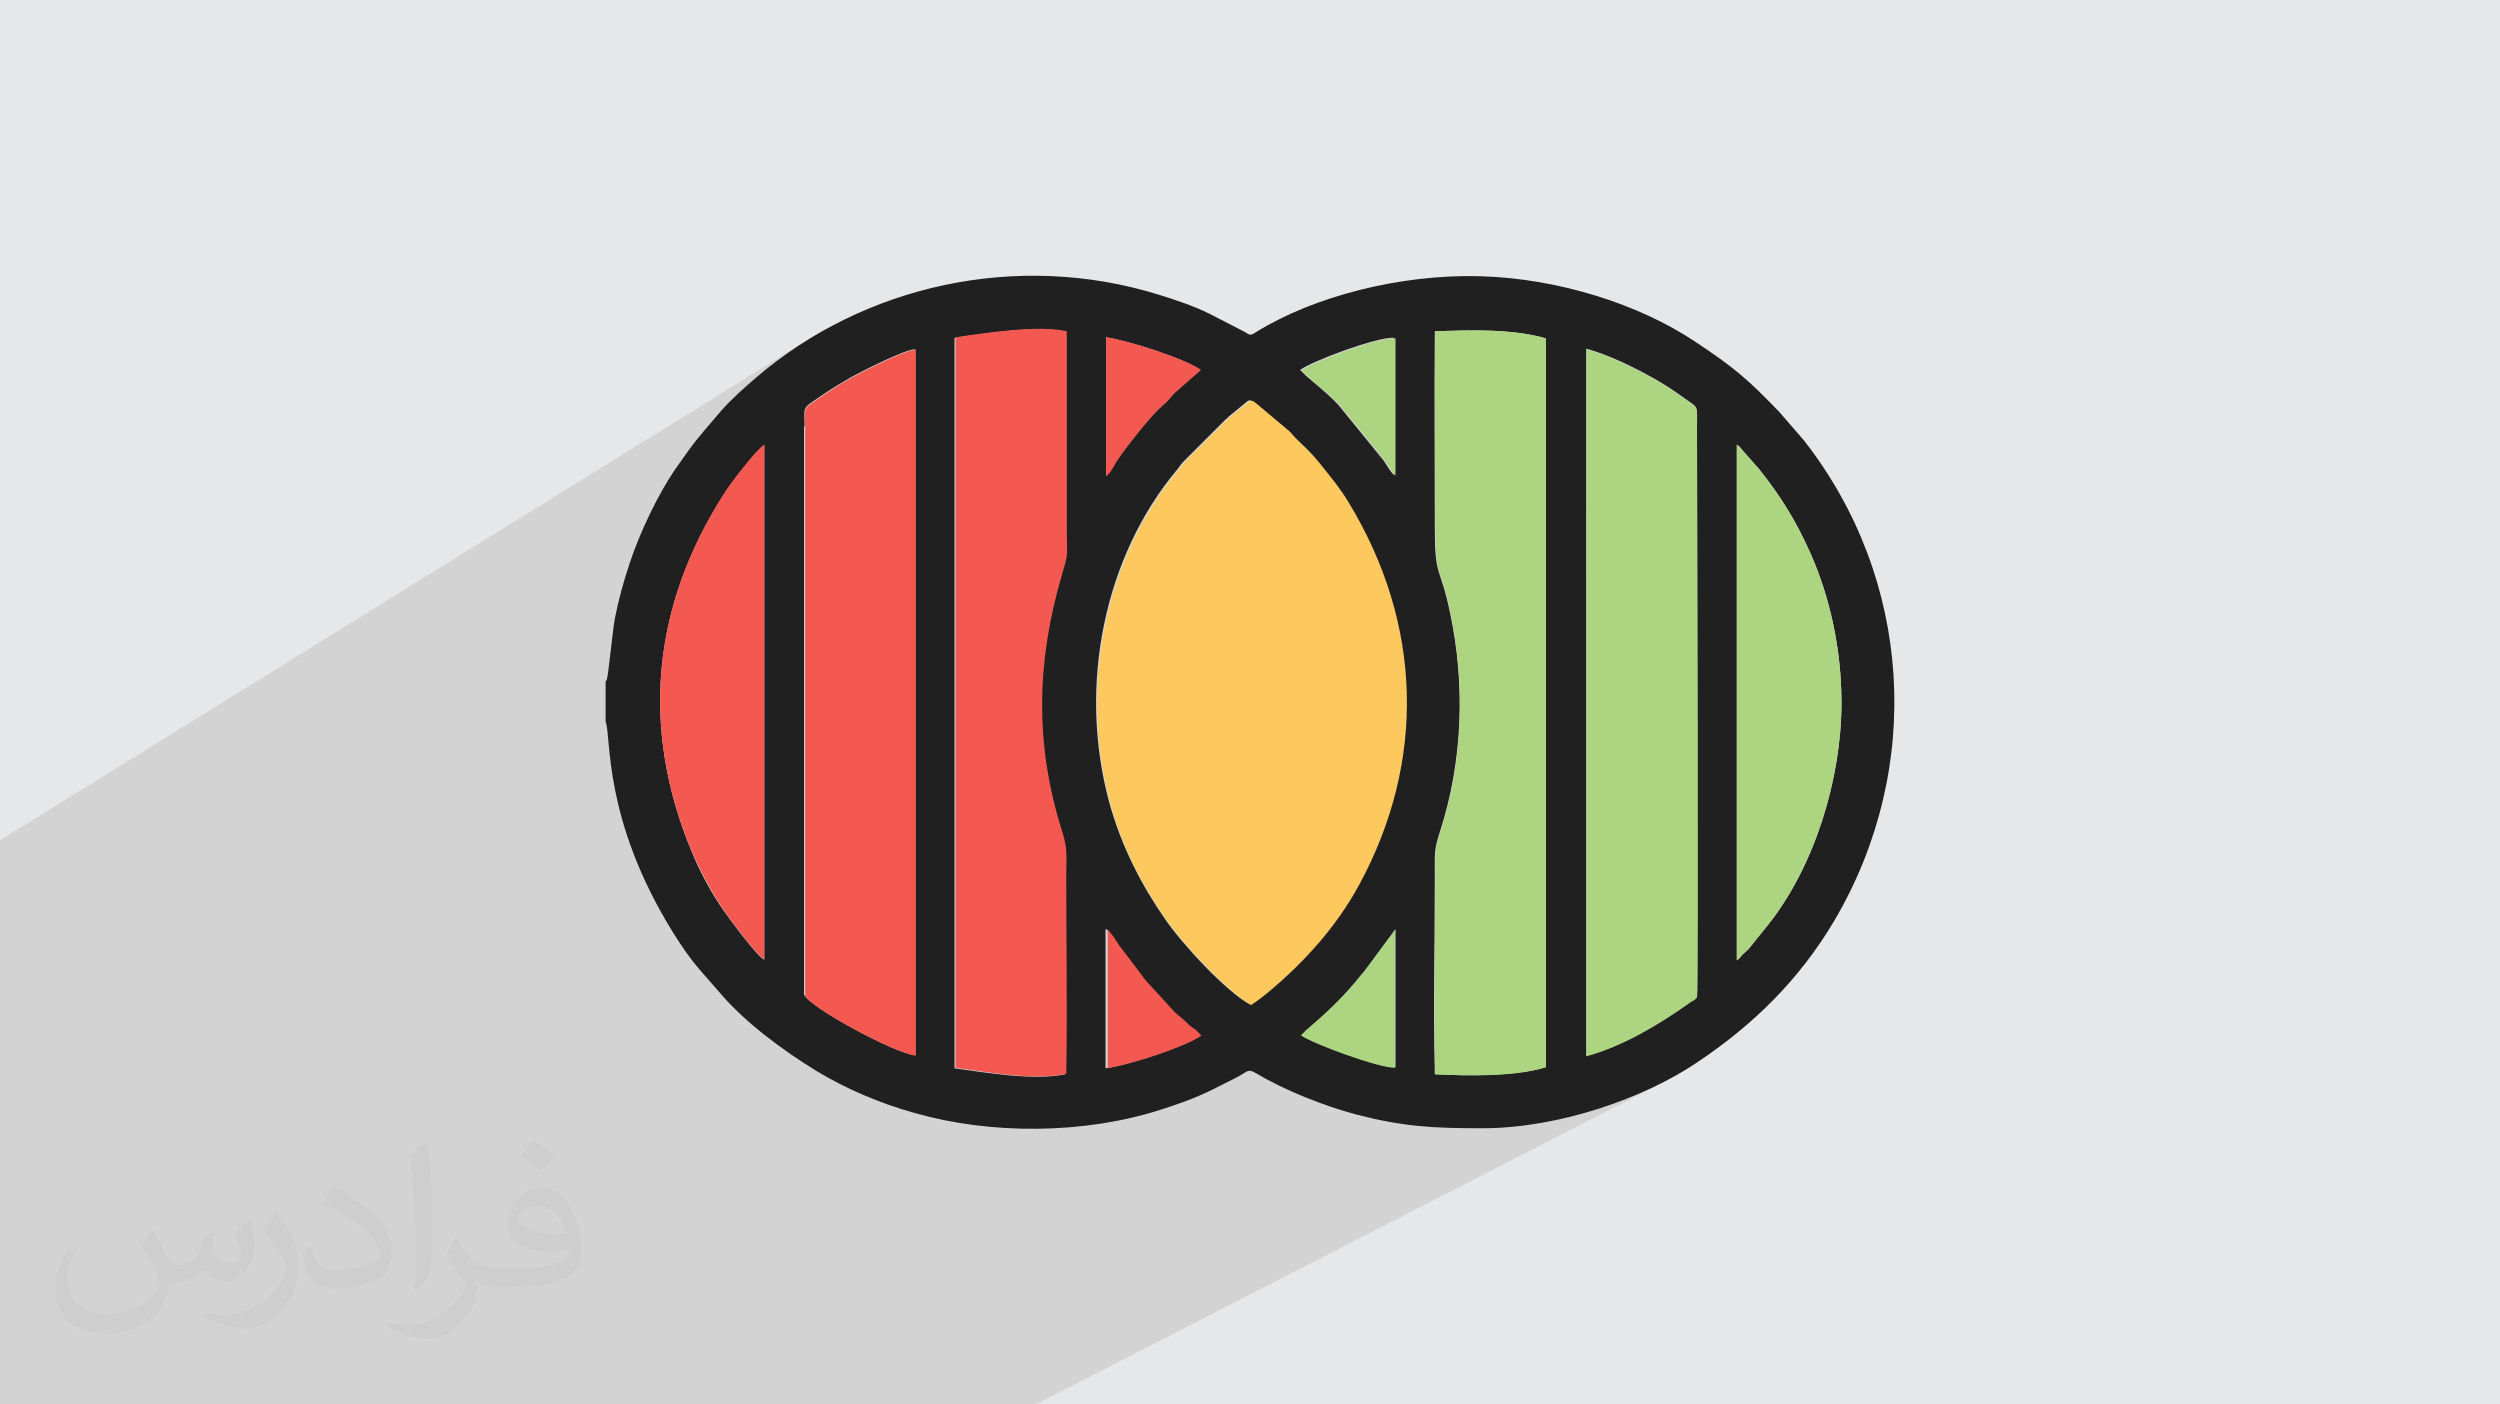 <?xml version="1.0" encoding="UTF-8"?>
<!DOCTYPE svg PUBLIC "-//W3C//DTD SVG 1.1//EN" "http://www.w3.org/Graphics/SVG/1.1/DTD/svg11.dtd">
<!-- Creator: CorelDRAW 2020 (64-Bit) -->
<svg xmlns="http://www.w3.org/2000/svg" xml:space="preserve" width="94.192mm" height="52.917mm" version="1.1" style="shape-rendering:geometricPrecision; text-rendering:geometricPrecision; image-rendering:optimizeQuality; fill-rule:evenodd; clip-rule:evenodd"
viewBox="0 0 9404.92 5283.66"
 xmlns:xlink="http://www.w3.org/1999/xlink"
 xmlns:xodm="http://www.corel.com/coreldraw/odm/2003">
 <defs>
  <style type="text/css">
   <![CDATA[
    .fil3 {fill:#202020}
    .fil6 {fill:#ADD481}
    .fil0 {fill:#E6E7E8}
    .fil5 {fill:#F35951}
    .fil4 {fill:#FDC95E}
    .fil2 {fill:#373435;fill-opacity:0.031}
    .fil1 {fill:#2B2A29;fill-opacity:0.102}
   ]]>
  </style>
 </defs>
 <g id="Layer_x0020_1">
  <polygon class="fil0" points="-0,0 9404.92,0 9404.92,5283.66 -0,5283.66 "/>
  <path class="fil1" d="M175.7 5283.66l-0.02 0 -6.15 0 6.17 0 106.1 0 -112.27 0 -0.39 0 -47.25 0 47.25 0 0.39 0 -0.39 0 -47.25 0 47.25 0 0.39 0 6.17 0 -6.17 0 -0.39 0 -47.28 0 -121.87 0 0 -16.27 0 -27.13 0 -1.91 0 -7.79 0 -1.77 0 -129.23 0 -1.77 0 -111.7 0 -1.78 0 -19.29 0 -146.66 0 -1.11 0 -3.82 0 -0.08 0 -48.46 0 -1.79 0 -110.2 0 -1.05 0 -10.66 0 -3.95 0 -136.98 0 -0.3 0 -30.38 0 -3.96 0 -48.53 0 -0.01 0 -1.06 0 -0.01 0 -52.91 0 -4.98 0 -2.33 0 -0.33 0 -50.27 0 -3.99 0 -15.03 0 -0.61 0 -0.1 0 -2.18 0 -1.83 0 -0.32 0 -0.61 0 -2.28 0 -25.46 0 -0.75 0 -1.1 0 -28.08 0 -1.1 0 -93.72 0 -1.1 0 -17.91 0 -1.1 0 -24.31 0 -1.1 0 -9.84 0 -5.71 0 -0.22 0 -0.12 0 -137.3 0 -1.56 0 -147.34 0 -1.12 0 -0.75 0 -52.1 0 -47.27 0 -0.39 0 -115.98 0 -93.98 0 -0.41 0 -11.08 0 -3.07 0 -18.47 0 -1.91 0 -6.99 0 -3.04 0 -36.6 0 -1.17 0 -1.88 0 -0.87 0 -54.31 0 -106.04 0 -41.72 0 -20.24 3045.53 -1886.96 -42.02 26.66 -41.17 27.99 -40.28 29.29 -39.35 30.58 -38.37 31.86 -8.51 7.35 -8.58 7.45 -8.63 7.54 -8.67 7.62 -8.68 7.71 -8.68 7.8 -8.64 7.87 -8.59 7.94 -8.52 8.02 -8.43 8.08 -8.31 8.15 -8.17 8.22 -8.02 8.28 -7.84 8.33 -7.65 8.38 -7.42 8.44 -16.2 19.02 -14.17 16.56 -12.42 14.49 -10.95 12.77 -9.77 11.43 -8.85 10.47 -8.23 9.9 -7.87 9.7 -7.8 9.86 -8 10.39 -8.5 11.32 -9.26 12.61 -10.3 14.29 -11.62 16.33 -13.23 18.75 -15.12 21.55 -5.79 8.62 -5.83 8.91 -5.86 9.2 -5.9 9.47 -5.91 9.73 -5.92 9.95 -5.93 10.19 -5.92 10.39 -5.92 10.6 -2.74 5 659.43 -404.8 13.79 -8.46 14.06 -8.46 14.29 -8.47 14.52 -8.46 8.4 -4.57 11.08 -5.9 13.41 -6.98 15.33 -7.86 16.89 -8.51 18.05 -8.94 18.84 -9.14 19.24 -9.12 19.27 -8.88 18.92 -8.42 18.17 -7.74 17.05 -6.82 15.56 -5.69 13.67 -4.34 11.4 -2.78 8.76 -0.97 0 2.27 2.05 -0.22 0 45.2 147.67 -90.32 0.97 -0.15 3.13 -1.91 10.45 -1.58 10.96 -1.65 11.43 -1.71 11.87 -1.76 12.28 -1.79 12.64 -1.81 12.99 -1.82 13.28 -1.81 13.55 -1.79 13.79 -1.76 13.98 -1.72 14.15 -1.67 14.28 -1.59 14.38 -1.51 14.44 -1.42 14.46 -1.31 14.46 -1.19 14.42 -1.06 14.35 -0.91 14.24 -0.75 14.09 -0.58 13.92 -0.39 13.71 -0.2 13.46 0.01 13.18 0.23 12.87 0.47 12.52 0.72 12.13 0.98 11.72 1.25 11.27 1.54 10.79 1.84 10.26 2.15 0 23.45 0 23.43 0 23.42 0 23.41 0 15.92 147.65 -89.14 -2.05 2.06 1.63 0.25 0.42 -0.25 8.45 1.32 9.15 1.64 9.81 1.95 10.39 2.24 10.94 2.51 11.43 2.77 11.88 3.01 12.26 3.24 12.59 3.43 12.88 3.64 13.1 3.81 13.28 3.97 13.4 4.13 13.47 4.25 13.48 4.37 13.45 4.47 13.36 4.55 13.21 4.63 13.02 4.67 12.76 4.71 12.47 4.74 12.11 4.74 11.7 4.73 11.24 4.7 10.73 4.66 10.16 4.6 9.54 4.53 8.88 4.44 8.15 4.33 4.22 2.42 245.02 -146.1 -20.51 12.35 -7.49 4.71 -216.71 129.21 2.83 1.62 6.54 4.08 5.65 3.92 -100.49 88.19 -6.91 7.75 -5.66 6.58 -4.88 5.75 -4.6 5.3 -4.79 5.2 -5.46 5.47 -6.62 6.09 -8.25 7.08 -8.34 7.55 -9.49 9.42 -10.46 11.04 -11.25 12.39 -11.85 13.52 -12.27 14.39 -12.5 15.01 -12.53 15.38 -12.4 15.5 -12.06 15.37 -11.54 14.99 -10.84 14.36 -9.95 13.49 -8.88 12.35 -7.62 10.98 -6.17 9.36 -4.53 7.76 -4.43 7.82 -4.44 7.71 -4.53 7.48 -4.72 7.09 -5.01 6.56 -5.4 5.89 -5.88 5.07 -2.06 2.05 -147.65 87.33 0 20.59 0 7.5 875.7 -517.38 1.61 1.62 10.79 -6.38 6.78 -3.85 7.77 -4.12 8.68 -4.35 9.51 -4.56 10.27 -4.73 10.97 -4.89 11.6 -5 12.14 -5.09 12.64 -5.16 13.05 -5.2 13.39 -5.2 13.66 -5.17 13.86 -5.13 14 -5.04 14.05 -4.94 14.05 -4.8 13.96 -4.64 13.81 -4.44 13.59 -4.22 13.3 -3.96 12.93 -3.69 12.49 -3.38 12 -3.05 11.41 -2.69 10.77 -2.29 10.05 -1.87 9.27 -1.42 8.41 -0.94 7.49 -0.43 6.48 0.11 0 1.94 6.14 0.1 0 60.07 147.67 -86.72 0.01 0 12.38 -0.39 12.53 -0.39 12.66 -0.39 12.78 -0.38 12.9 -0.35 13.01 -0.33 13.1 -0.28 13.18 -0.25 13.25 -0.18 13.31 -0.13 13.37 -0.05 2.06 0 11.34 0.02 2.07 0 13.44 0.12 13.45 0.2 13.47 0.31 13.46 0.42 13.45 0.55 13.43 0.67 13.4 0.81 13.35 0.95 13.29 1.11 13.24 1.27 13.15 1.44 13.08 1.61 12.97 1.81 12.87 2 12.75 2.2 12.63 2.41 12.48 2.63 12.34 2.86 12.17 3.1 12.01 3.33 0 126.71 151.75 -87.76 15.93 4.53 16.2 5.1 16.41 5.62 16.55 6.09 16.63 6.49 16.66 6.85 16.61 7.14 16.51 7.4 16.35 7.58 16.12 7.73 15.82 7.81 15.46 7.84 15.05 7.81 14.56 7.74 14.01 7.6 13.4 7.42 14.01 7.96 14.22 8.42 14.27 8.76 14.16 8.97 13.86 9.07 13.41 9.05 12.78 8.9 11.98 8.63 11.1 8.05 9.54 6.66 8.08 5.54 6.76 4.71 5.54 4.17 4.44 3.92 3.46 3.94 2.61 4.26 1.86 4.87 1.23 5.75 0.72 6.92 0.33 8.39 0.05 10.11 -0.01 1.44 0 0.62 -0.1 10.09 -0.01 2.06 -0.15 14.41 0 0.06 -0.07 15.01 0.01 16.73 0 2.06 0.04 24.99 0.01 2.06 -568.13 328.83 0 369.09 568.13 -697.92 0.08 36.64 0.1 45.55 0.04 15.61 147.33 -82.97 2.1 -1.19 -0.51 0.3 0.49 -0.28 0.02 -0.02 4.08 2.82 3.2 2.44 0 0.01 2.57 2.24 0 0.01 2.21 2.23 2.11 2.44 2.29 2.83 0 0.01 2.71 3.38 0 0.01 3.4 4.15 0 0.01 61.54 69.71 14.74 18.75 14.24 18.56 13.77 18.44 13.33 18.41 12.92 18.43 12.54 18.52 12.2 18.68 11.87 18.9 11.59 19.18 11.32 19.55 11.1 19.96 10.9 20.45 10.73 21.01 10.6 21.62 10.48 22.32 10.41 23.05 0 0.01 6.83 15.66 0 0.01 6.65 15.83 0 0.01 6.47 16 0 0.01 6.27 16.17 0 0.01 6.09 16.32 0 0.01 5.9 16.48 0 0.01 5.7 16.62 0 0.01 5.5 16.76 0 0.01 5.31 16.9 0 0.02 5.1 17.03 0 0.01 4.91 17.16 0 0.01 4.69 17.28 0 0.02 4.49 17.4 0 0.01 4.28 17.51 0 0.01 4.07 17.62 0 0.01 3.85 17.72 0 0.02 3.64 17.81 0 0.02 3.41 17.9 0 0.02 3.21 17.99 0 0.01 2.98 18.07 0 0.02 2.76 18.14 0 0.02 2.53 18.21 0 0.02 2.3 18.28 0 0.02 2.07 18.33 0 0.02 1.83 18.39 0 0.02 1.59 18.44 0 0.02 1.36 18.48 0 0.02 1.11 18.52 0 0.02 0.87 18.55 0 0.02 0.63 18.59 0 0.02 0.37 18.6 0 0.02 0.13 18.62 0 0.02 -0.3 27.22 0 0.16 -0.9 27.58 -1.48 27.73 -2.07 27.86 -2.65 27.95 -3.21 28.03 -3.78 28.08 -4.33 28.1 -4.89 28.09 -5.43 28.05 -5.98 28 -6.51 27.92 -7.04 27.8 -7.57 27.66 -8.08 27.51 -8.6 27.31 -9.1 27.09 -9.59 26.85 -10.09 26.58 -10.57 26.29 -11.05 25.96 -11.52 25.62 -12 25.24 -12.46 24.84 -12.92 24.41 -13.36 23.96 -13.82 23.48 -14.25 22.99 -14.68 22.45 -15.12 21.88 0 0.01 -15.53 21.31 0 0.01 -15.95 20.7 -75.89 94.34 -0.64 0.6 -2.35 2.29 -2.85 2.61 -2.75 2.42 -2.7 2.33 -2.7 2.33 -2.76 2.42 -2.85 2.61 -2.89 2.81 -0.1 0.12 -0.11 0.11 -2.62 3.35 -2.21 2.9 -1.92 2.45 -1.86 2.2 -2.07 2.1 -2.49 2.17 -3.17 2.41 -4.01 2.77 -0.07 0.06 0 0.01 -148.22 77.13 -0.08 9.07 -0.4 28.22 -0.48 17.98 -0.54 7.05 -3.49 3.99 -2.95 2.93 -2.61 2.17 -2.49 1.69 -2.59 1.49 -2.9 1.59 -3.42 1.97 -4.16 2.65 -10.83 7.7 -10.98 7.7 -11.11 7.69 -11.24 7.68 -11.36 7.65 -11.48 7.63 -11.6 7.58 -11.71 7.52 -11.81 7.47 -11.92 7.4 -12.01 7.32 -12.1 7.24 -12.18 7.13 -12.27 7.03 -12.34 6.92 -12.41 6.8 -12.49 6.66 -12.54 6.52 -658.58 341.43 5.81 0.11 15.66 0.23 15.99 0.16 16.33 0.11 16.7 0.06 17.09 0.02 27.38 -0.33 27.53 -0.99 27.63 -1.63 27.72 -2.25 27.77 -2.85 27.81 -3.42 27.8 -3.99 27.77 -4.54 27.72 -5.06 27.63 -5.58 27.51 -6.07 27.38 -6.54 27.2 -7.01 27.01 -7.44 26.78 -7.86 26.52 -8.27 26.24 -8.65 25.94 -9.02 25.59 -9.37 25.22 -9.7 24.83 -10 24.41 -10.3 23.95 -10.57 23.47 -10.83 22.98 -11.08 22.44 -11.29 -2364.19 1213.81 -328.49 0 -84.88 0 -3.74 0 -35.05 0 -3.7 0 -6.56 0 -3.69 0 -55.19 0 -1.96 0 -348.97 0 -182.44 0 182.44 0 168.82 0 0.03 0 -168.85 0 -182.44 0 -1.73 0 1.73 0 -1.73 0 -448.72 0 -48.33 0 48.33 0 448.72 0 -448.72 0 -48.33 0 -0.39 0 -2.66 0 2.66 0 0.39 0 -0.39 0 -2.66 0 -52.05 0 -344.58 0 67.82 0 0.03 0 276.73 0 52.05 0 -52.05 0 -344.58 0 -2.46 0 -1.44 0 1.44 0 2.46 0 -2.46 0 -1.44 0 -2.46 0 -6.65 0 6.65 0 2.46 0 -2.46 0 -6.65 0 -1.64 0 1.64 0 -1.64 0 -5.5 0 5.5 0 -5.5 0 -7.4 0 7.4 0 -7.4 0 -7.43 0 -15.05 0 -7.39 0 -5.64 0 5.64 0 -5.64 0 -3.88 0 -52.76 0 52.76 0 3.88 0 -3.88 0 -52.76 0 -3.91 0 3.91 0 -3.91 0 -0.18 0 0.18 0 -0.18 0 -3.9 0 -103.57 0 103.57 0 3.9 0 -3.9 0 -103.57 0 -0.28 0 0.28 0 -0.28 0 -13.14 0 13.14 0 -13.14 0 -3.9 0 -175.62 0 175.62 0 3.9 0 -3.9 0 -175.62 0 -7.24 0 -67.15 0 -3.88 0 -11.87 0 -41.97 0 41.97 0 11.87 0 3.88 0 -3.88 0 -11.87 0 -41.97 0 -3.87 0 -321.18 0 -2 0 2 0 321.18 0 3.87 0 -3.87 0 -321.18 0 -2 0 -1.85 0 -3.59 0 3.59 0 1.85 0 -1.85 0 -3.59 0 -57.98 0 57.98 0 -57.98 0 -3.82 0 -65.22 0 -3.84 0 -3.83 0 3.83 0 3.84 0 -3.84 0 -3.83 0 -114.15 0 -348.37 0 -0.38 0 0.38 0 348.37 0 114.15 0 -114.15 0 -348.37 0 -0.38 0 -120.92 0 -48.45 0 -5.34 0 5.34 0 48.45 0 120.92 0 -169.36 0 -5.34 0 -106.1 0zm-53.81 0l-0.01 0 0.01 0zm-0.01 0l-0.02 0 0.02 0zm1786.08 0l7.43 0 -7.43 0 -15.05 0 15.05 0zm-22.44 0l7.39 0 -7.39 0zm-366.8 0l-7.24 0 7.24 0zm-74.39 0l67.15 0 -67.15 0zm-452.03 0l3.52 0 0.02 0 0.28 0 -3.82 0 -65.22 0 65.22 0zm2382.44 0l55.19 0 -55.19 0zm3159.03 -3610.91l0 -0.01 0 0.01zm20.51 1919.58l-0.03 0.01 -0.01 0.01 0.04 -0.02z"/>
  <path class="fil2" d="M578.49 4627.69c17.95,27.21 29.6,53.36 40.96,82.43 8.45,16.91 12.93,48.09 52.57,48.09 11.61,0 28.28,-3.42 43.06,-11.61 16.63,-8.73 29.32,-21.94 35.94,-42l15.85 -53.36 38.57 -19.02 2.64 2.64c-5.27,20.09 -6.59,39.36 -6.59,54.43 0,44.63 38.57,61.56 69.22,61.56 17.95,0 34.09,-8.73 34.09,-25.11 0,-21.13 -8.98,-57.06 -20.62,-89.29 17.95,-17.95 35.94,-35.94 56.53,-50.47l3.17 1.6c8.98,38.04 14,75.56 14,100.66 0,24.57 -10.83,51.79 -19.81,69.49 -18.49,34.87 -51.25,62.62 -90.87,62.62 -30.1,0 -63.65,-15.07 -86.66,-43.06l-1.32 0c-21.66,26.96 -55.22,51.25 -108.86,51.25l-16.63 0c-2.64,35.41 -10.29,60.49 -21.94,82.95 -31.95,62.34 -126.81,106.47 -216.1,106.47 -124.17,0 -186.51,-71.59 -186.51,-166.96 0,-58.91 19.27,-113.6 48.88,-152.42l24.29 10.04c-18.49,35.41 -30.91,68.68 -30.91,101.45 0,89.29 72.66,131.83 156.4,131.83 77.68,0 173.83,-49.41 191.28,-106.72 -6.59,-62.62 -30.1,-91.93 -66.04,-148.99 10.83,-19.02 24.83,-38.04 42.28,-58.38l3.17 0 0 0 0 0 -0.02 -0.09zm1432.13 -336.04c26.15,16.39 51.79,35.66 76.87,57.85 -14,19.81 -31.45,37.79 -53.11,53.64 -25.11,-20.34 -50.19,-37.79 -75.84,-56.27 17.42,-19.55 34.62,-38.29 52.04,-55.22l0 0 0 0 0 0 0 0 0 0 0.03 0zm13.47 244.11c-42.28,0 -76.87,27.75 -76.87,48.34 0,44.13 84.53,57.85 185.72,57.31 -12.68,-51.79 -57.06,-105.68 -108.86,-105.68l0.01 0.03zm-94.86 236.19c54.96,0 103.04,-1.6 139.74,-10.83 40.96,-10.29 75.56,-30.91 75.56,-45.17 0,-3.7 0,-8.19 -1.32,-11.89 -22.98,2.11 -49.41,2.11 -72.38,2.11 -74.49,0 -131.55,-16.91 -154.02,-58.66 -5.55,-11.61 -9.51,-24.57 -9.51,-39.36 0,-40.43 17.42,-79.79 48.09,-107 25.61,-22.45 53.89,-36.44 82.67,-36.44 52.04,0 93.51,41.75 122.57,107.54 15.85,35.94 26.68,77.4 26.68,129.72 0,34.87 -9.51,64.19 -31.17,85.85 -40.43,39.11 -114.92,53.89 -229.04,53.89l-51.79 0 0 0 -13.47 0c-28.28,0 -48.62,-5.02 -64.72,-17.42l-2.64 0c0.79,6.59 1.32,12.93 1.32,19.02 0,25.61 -8.45,58.38 -25.61,84.53 -50.72,75.3 -105.68,108.04 -153.24,108.04 -48.09,0 -107,-18.49 -160.11,-42.54l9.51 -18.49c17.17,7.13 40.96,11.89 73.7,11.89 85.85,0 198.66,-82.43 212.66,-163 -3.17,-6.59 -8.98,-15.32 -17.17,-24.57 -25.11,-29.85 -40.96,-54.68 -55.75,-80.83 12.68,-25.11 24.29,-45.17 35.13,-63.4l4.49 -0.53c36.72,74.77 69.99,117.55 144.23,117.55l11.61 0 0 0 53.89 0 0 0 0 0 0 0 0 0 0 0 0.09 0.01zm-371.98 79c6.34,-34.34 6.87,-72.91 6.87,-108.86l0 -53.36c0,-99.6 -12.68,-244.36 -22.98,-338.68 17.95,-19.27 43.06,-42 62.87,-57.31l5.81 1.6c13.47,118.62 16.63,256 16.63,383.06 0,33.3 -1.32,65.79 -4.49,89.55 -1.85,30.1 -19.27,52.83 -56.53,87.7l-8.19 -3.7zm-382.8 -157.19c1.85,46.77 24.83,83.49 105.15,83.49 49.93,0 92.19,-12.93 138.96,-35.13 8.45,-3.7 12.93,-8.73 12.93,-12.93 0,-29.32 -22.45,-68.15 -60.23,-103.55 -36.72,-33.3 -85.34,-62.62 -130.76,-82.18 -15.6,-6.59 -20.62,-13.47 -20.62,-20.09 0,-13.47 17.95,-41.75 32.77,-62.09l5.02 -0.53c52.04,27.21 110.17,67.64 153.24,112.53 39.11,41.47 63.4,83.49 63.4,129.19 0,33.81 -10.29,65.51 -26.96,95.11 -57.06,28.79 -117.83,50.72 -178.06,50.72 -73.17,0 -123.1,-34.34 -123.1,-114.92 0,-8.73 0,-22.19 3.17,-39.64l25.11 0 0 0 0 0 0 0 0 0 0 0 -0.02 0zm-132.37 -132.9l45.45 73.45c16.63,27.21 32.23,56.81 32.23,103.55l0 59.7c0,48.34 -30.91,100.13 -80.83,151.38 -39.11,34.62 -73.7,49.41 -105.68,49.41 -47.55,0 -101.98,-14.79 -164.85,-41.75l7.13 -18.49c19.81,5.27 42.79,9.77 71.06,9.77 90.36,-0.53 182.8,-66.57 225.08,-147.15 5.02,-9.26 6.87,-17.95 6.87,-24.04 0,-9.26 -5.02,-19.55 -8.98,-28.79 -22.98,-43.31 -48.62,-82.95 -76.87,-119.68 14.79,-23.25 29.6,-45.7 45.7,-67.9l3.7 0.53 0 0 0 0 0 0 0 0 0 0 -0.02 0.01z"/>
  <g id="_3064731273920">
   <path class="fil3" d="M4907.47 3881.49c75.89,-65.63 137.41,-118.95 203.03,-200.99 8.21,-10.24 14.36,-16.41 22.56,-26.65l116.89 -157.92 0 518.86c-61.53,2.05 -309.67,-90.23 -352.74,-121l12.3 -12.3 -2.05 -0.01zm-744.44 -385.57l22.56 28.72c8.2,12.3 12.3,18.45 18.45,28.71l102.54 135.35c8.2,10.25 14.35,12.31 20.51,22.56l90.23 98.44c18.45,16.41 26.66,22.56 49.23,43.06 10.25,10.25 16.41,12.3 26.66,20.51l22.56 22.56c-61.53,43.06 -270.71,110.74 -356.85,123.04l0 -522.96 4.11 0.02zm1804.73 -2184.13c84.08,22.57 182.52,71.78 252.26,110.74 36.9,20.51 77.93,47.18 108.69,69.73 63.58,47.17 55.38,22.56 55.38,121 0,121 4.1,2122.61 0,2136.96 -10.25,12.3 -12.3,10.25 -24.6,18.46 -114.85,82.03 -254.3,166.12 -391.71,203.02l0 -2659.92 -0.01 0zm-2940.9 293.28c0,-79.98 -14.35,-63.57 63.58,-116.89 32.81,-22.56 69.72,-45.11 108.7,-67.68 36.9,-20.51 205.08,-106.64 244.05,-106.64l0 2655.82c-75.89,-6.15 -393.76,-178.42 -418.38,-227.65l0 -2139.02 2.05 2.06zm1679.64 2175.94c-92.29,-47.18 -264.56,-235.85 -324.04,-324.04 -84.08,-121 -162.01,-266.61 -209.17,-436.83 -121,-445.03 -16.41,-931.07 256.35,-1255.11 8.2,-10.25 10.25,-14.35 18.45,-24.6l159.97 -159.97c8.21,-6.15 12.3,-12.3 20.51,-18.45 16.41,-14.36 28.71,-22.57 45.11,-36.91 22.56,-18.46 24.61,-26.66 47.18,-10.25l129.19 108.7c34.86,43.06 63.57,57.42 116.89,125.09 38.96,49.23 67.68,82.04 102.54,139.46 276.86,455.29 293.27,972.1 38.96,1439.69 -86.14,157.91 -205.08,289.16 -342.49,404.01 -20.51,16.41 -38.96,30.75 -63.57,47.17l4.11 2.06zm-1831.39 -170.22c-28.71,-14.36 -135.36,-159.97 -153.82,-186.63 -43.06,-61.53 -88.19,-143.56 -118.95,-219.44 -194.83,-467.58 -147.66,-926.97 121,-1345.34 22.57,-36.91 123.05,-168.17 151.77,-184.57l0 1938.03 0 -2.05zm3658.67 -1938.04c12.31,8.2 12.31,10.25 22.56,22.56l61.54 69.72c79.98,100.5 137.4,192.78 192.77,315.83 73.84,166.12 116.9,362.99 116.9,561.92 0,291.22 -102.54,617.31 -274.81,834.69l-75.89 94.34c-8.2,8.21 -14.35,12.3 -22.56,20.51 -8.2,10.25 -8.2,12.3 -20.51,20.51l0 -1940.08 0 0.01zm-1136.15 -426.57c131.25,-4.09 289.16,-10.24 416.32,26.66l0 2741.96c-114.85,34.86 -295.31,32.81 -416.32,26.66 -6.15,-246.11 0,-500.4 0,-746.5 0,-82.04 -4.1,-96.39 20.51,-170.22 84.08,-262.5 94.34,-549.62 36.9,-818.28 -36.9,-180.47 -57.42,-127.15 -57.42,-317.88 0,-246.11 -2.05,-496.3 0,-742.4l0.01 0zm-1804.73 24.61c108.69,-16.41 309.67,-47.18 416.32,-22.56 0,248.15 0,496.3 0,746.5 0,104.59 8.2,79.98 -18.46,170.22 -94.34,328.13 -102.53,639.85 2.06,967.98 20.51,65.63 14.35,96.39 14.35,168.18 0,246.1 4.1,494.24 0,740.35 -118.94,24.6 -297.36,-6.15 -416.32,-22.56l0 -2746.06 2.06 -2.06zm1298.16 121c43.06,-32.81 289.17,-125.1 352.75,-121l0 516.81c-12.3,-12.3 -26.66,-36.9 -38.96,-55.38l-170.22 -209.18c-43.06,-45.11 -77.93,-71.77 -123.04,-110.74l-22.56 -22.56 2.04 2.05zm-732.14 -123.04c86.14,12.3 301.47,82.03 356.84,123.04l-100.49 88.19c-20.5,22.56 -22.56,28.71 -47.17,49.23 -41.02,34.86 -139.46,162.01 -168.18,205.08 -12.3,18.45 -22.56,41.01 -38.96,55.38l0 -522.97 -2.05 2.06zm-1880.61 1294.07l0 151.76c22.56,57.42 -12.3,367.09 256.35,797.77 71.78,114.85 104.59,141.52 174.33,223.54 94.34,110.74 235.84,215.33 362.99,293.27 108.7,65.62 235.85,121 369.15,157.91 287.12,82.04 637.81,79.99 924.92,-12.3 133.31,-43.06 164.07,-59.48 276.87,-116.89 55.37,-26.66 47.17,-41.02 86.13,-18.46 98.44,59.48 250.2,121 375.3,153.82 174.32,45.11 287.12,51.27 471.69,51.27 291.22,0 611.15,-114.85 805.98,-246.1 215.33,-143.56 387.6,-313.77 518.86,-535.27 338.39,-574.23 293.27,-1285.86 -114.85,-1806.78l-92.29 -106.64c-121,-125.1 -168.17,-166.12 -319.94,-266.61 -207.13,-137.41 -508.6,-235.85 -805.97,-244.05 -299.42,-8.21 -625.5,75.89 -840.84,209.18 -22.56,14.35 -22.56,14.35 -45.12,0l-131.24 -67.68c-57.43,-28.72 -125.1,-51.28 -190.73,-71.78 -535.27,-166.12 -1111.55,-34.87 -1515.57,311.72 -45.11,38.96 -94.34,82.04 -133.3,127.15 -92.29,108.7 -86.14,96.39 -172.27,219.44 -61.53,90.23 -131.25,233.8 -170.22,352.75 -22.56,67.68 -41.01,133.3 -55.38,207.13 -8.2,41.02 -24.6,215.33 -30.75,231.75l-4.11 4.11z"/>
   <path class="fil4" d="M4706.49 3781.01c22.56,-14.36 43.06,-30.76 63.57,-47.18 137.41,-114.85 256.36,-246.1 342.49,-404.01 254.3,-467.58 237.9,-984.4 -38.96,-1439.68 -34.86,-57.42 -63.57,-90.23 -102.53,-139.46 -53.33,-67.68 -82.04,-82.04 -116.9,-125.1l-129.19 -108.7c-22.56,-16.41 -24.61,-8.2 -47.18,10.25 -16.41,14.36 -28.71,22.56 -45.11,36.91 -8.2,6.15 -12.3,12.3 -20.51,18.45l-159.96 159.97c-8.21,10.25 -10.25,14.36 -18.46,24.61 -272.76,326.09 -377.35,812.13 -256.35,1255.11 45.11,170.21 125.1,315.82 209.18,436.83 59.47,86.13 231.75,274.8 324.03,324.03l-4.11 -2.05z"/>
   <path class="fil5" d="M3594.95 1270.79l0 2746.05c118.95,16.41 297.37,49.23 416.32,22.57 4.1,-246.11 0,-494.25 0,-740.35 0,-71.78 6.15,-102.54 -14.36,-168.18 -104.58,-328.13 -98.43,-639.85 -2.05,-967.99 26.66,-90.23 18.46,-65.62 18.46,-170.21 0,-248.15 0,-496.3 0,-746.5 -106.65,-24.61 -307.62,6.15 -416.33,22.56l-2.05 2.06z"/>
   <path class="fil6" d="M5399.68 1246.17c-4.1,246.11 0,496.3 0,742.41 0,188.67 20.51,137.4 57.43,317.88 55.37,268.66 47.17,555.78 -36.91,818.28 -24.61,73.83 -20.51,88.19 -20.51,170.22 0,246.1 -6.15,502.45 0,746.5 121,6.15 301.47,10.25 416.32,-26.66l0 -2741.96c-127.15,-36.91 -285.06,-30.76 -416.32,-26.66l-0.01 -0.01z"/>
   <path class="fil6" d="M5967.76 3973.78c137.41,-36.91 276.86,-121 391.71,-203.03 12.3,-8.21 14.35,-6.15 24.6,-18.46 6.15,-14.35 0,-2015.96 0,-2136.96 0,-98.44 8.21,-73.83 -55.38,-121 -32.81,-24.6 -71.78,-49.23 -108.69,-69.72 -67.68,-36.91 -166.12,-88.19 -252.26,-110.74l0 2659.92 0.01 0z"/>
   <path class="fil5" d="M3026.86 3744.08c22.57,49.23 342.49,219.44 418.38,227.65l0 -2655.82c-41.02,0 -207.14,86.14 -244.05,106.64 -36.91,20.51 -75.89,45.12 -108.7,67.68 -77.93,53.33 -63.57,36.91 -63.57,116.9l0 2139.01 -2.06 -2.06z"/>
   <path class="fil6" d="M6533.78 3612.83c10.25,-8.2 10.25,-10.25 20.51,-20.5 8.21,-10.25 14.36,-12.31 22.56,-20.51l75.89 -94.34c172.27,-217.39 274.81,-545.52 274.81,-834.69 0,-198.93 -43.06,-395.81 -116.9,-561.93 -55.38,-125.1 -112.79,-215.33 -192.77,-315.82l-61.54 -69.73c-10.24,-12.3 -10.24,-14.35 -22.56,-22.56l0 1940.08 0 -0.01z"/>
   <path class="fil5" d="M2875.11 3610.78l0 -1938.04c-28.71,16.41 -129.2,147.67 -151.77,184.58 -268.65,420.42 -315.82,879.81 -121,1345.34 32.82,75.89 77.94,157.92 118.95,219.44 18.45,26.66 125.1,172.27 153.82,186.63l0 2.05z"/>
   <path class="fil5" d="M4163.03 4018.9c86.13,-12.3 295.31,-79.99 356.84,-123.05l-22.56 -22.56c-10.25,-8.2 -18.45,-10.25 -26.66,-20.5 -20.51,-20.51 -30.75,-26.66 -49.23,-43.06l-90.23 -98.44c-8.2,-10.25 -12.3,-12.3 -20.51,-22.56l-102.53 -135.36c-6.15,-10.25 -12.3,-18.45 -18.46,-28.71l-22.56 -28.71 0 522.96 -4.1 -0.02z"/>
   <path class="fil5" d="M4163.03 1789.65c16.41,-12.31 26.66,-34.87 38.96,-55.38 28.71,-45.12 127.15,-170.22 168.17,-205.08 24.61,-20.51 26.66,-26.66 47.18,-49.23l100.49 -88.19c-55.38,-41.02 -270.71,-110.74 -356.85,-123.04l0 522.96 2.06 -2.05z"/>
   <path class="fil6" d="M4895.17 1391.78l22.56 22.56c43.06,38.96 79.99,65.63 123.05,110.74l170.21 209.18c12.31,16.41 26.66,43.06 38.96,55.38l0 -516.82c-63.57,-4.09 -309.67,88.19 -352.74,121l-2.05 -2.04z"/>
   <path class="fil6" d="M4895.17 3895.84c43.06,30.76 293.27,123.05 352.75,121l0 -518.85 -116.89 157.91c-8.21,8.21 -14.36,16.41 -22.56,26.66 -65.63,79.98 -127.16,135.36 -203.03,200.98l-12.3 12.31 2.04 0z"/>
  </g>
 </g>
</svg>
